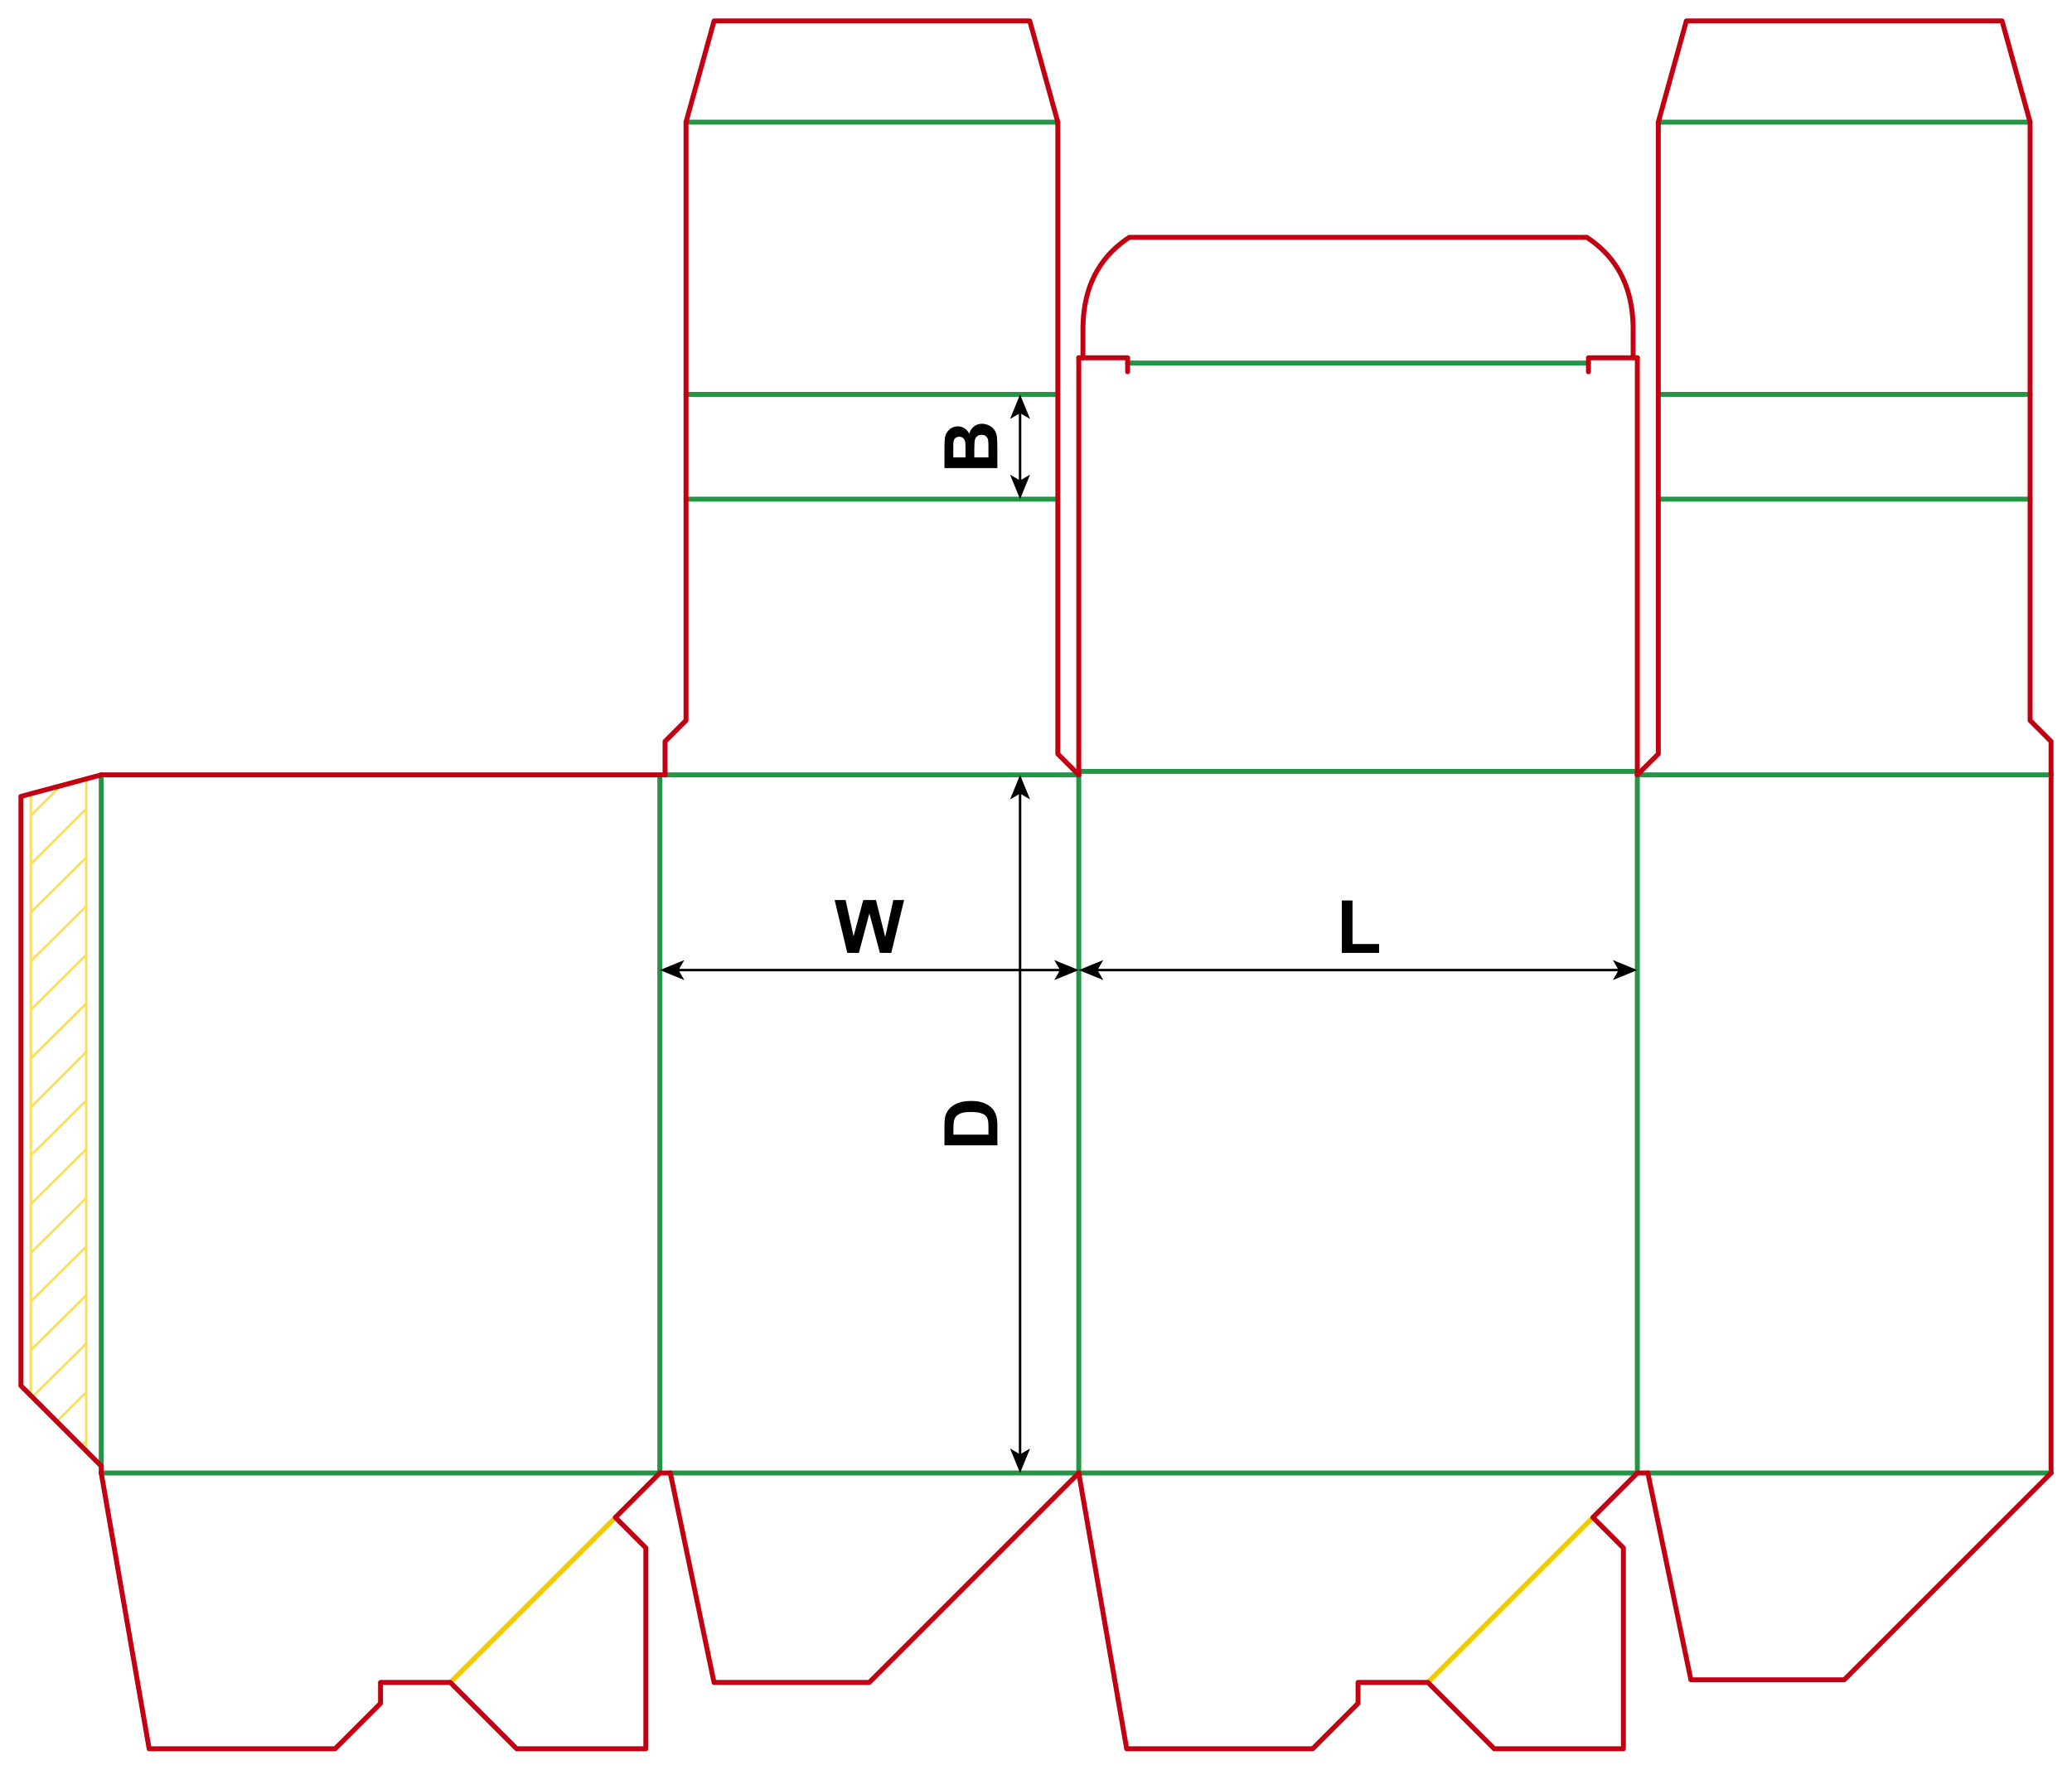 <?xml version="1.0" encoding="iso-8859-1"?> <!-- Generator: Adobe Illustrator 21.1.0, SVG Export Plug-In . SVG Version: 6.00 Build 0)  --> <svg version="1.1" id="Layer_1" xmlns="http://www.w3.org/2000/svg" xmlns:xlink="http://www.w3.org/1999/xlink" x="0px" y="0px" viewBox="0 0 841.18 718.58" style="enable-background:new 0 0 841.18 718.58;" xml:space="preserve"> <g>  <line style="fill:none;stroke:#F9DF5F;stroke-width:1;stroke-miterlimit:10;" x1="12.522" y1="566.692" x2="12.522" y2="322.965"/>  <line style="fill:none;stroke:#F9DF5F;stroke-width:1;stroke-miterlimit:10;" x1="35.014" y1="316.979" x2="35.014" y2="589.184"/>  <line style="fill:none;stroke:#F9DF5F;stroke-width:1;stroke-miterlimit:10;" x1="12.522" y1="449.58" x2="35.014" y2="427.086"/>  <line style="fill:none;stroke:#F9DF5F;stroke-width:1;stroke-miterlimit:10;" x1="12.522" y1="429.807" x2="35.014" y2="407.496"/>  <line style="fill:none;stroke:#F9DF5F;stroke-width:1;stroke-miterlimit:10;" x1="12.522" y1="410.035" x2="35.014" y2="387.724"/>  <line style="fill:none;stroke:#F9DF5F;stroke-width:1;stroke-miterlimit:10;" x1="12.522" y1="390.263" x2="35.014" y2="367.951"/>  <line style="fill:none;stroke:#F9DF5F;stroke-width:1;stroke-miterlimit:10;" x1="12.522" y1="370.491" x2="35.014" y2="348.179"/>  <line style="fill:none;stroke:#F9DF5F;stroke-width:1;stroke-miterlimit:10;" x1="12.522" y1="350.9" x2="35.014" y2="328.407"/>  <line style="fill:none;stroke:#F9DF5F;stroke-width:1;stroke-miterlimit:10;" x1="12.522" y1="331.128" x2="24.8" y2="318.948"/>  <line style="fill:none;stroke:#F9DF5F;stroke-width:1;stroke-miterlimit:10;" x1="12.522" y1="469.17" x2="35.014" y2="446.859"/>  <line style="fill:none;stroke:#F9DF5F;stroke-width:1;stroke-miterlimit:10;" x1="12.522" y1="488.943" x2="35.014" y2="466.631"/>  <line style="fill:none;stroke:#F9DF5F;stroke-width:1;stroke-miterlimit:10;" x1="12.522" y1="508.715" x2="35.014" y2="486.403"/>  <line style="fill:none;stroke:#F9DF5F;stroke-width:1;stroke-miterlimit:10;" x1="12.522" y1="528.487" x2="35.014" y2="506.175"/>  <line style="fill:none;stroke:#F9DF5F;stroke-width:1;stroke-miterlimit:10;" x1="12.522" y1="548.259" x2="35.014" y2="525.947"/>  <line style="fill:none;stroke:#F9DF5F;stroke-width:1;stroke-miterlimit:10;" x1="13.103" y1="567.273" x2="35.014" y2="545.538"/>  <line style="fill:none;stroke:#F9DF5F;stroke-width:1;stroke-miterlimit:10;" x1="23.029" y1="577.199" x2="35.014" y2="565.31"/>  <line style="fill:none;stroke:#F9DF5F;stroke-width:1;stroke-miterlimit:10;" x1="32.955" y1="587.125" x2="35.014" y2="585.082"/> </g> <line style="fill:none;stroke:#249446;stroke-width:2;stroke-linecap:round;stroke-linejoin:round;stroke-miterlimit:10;" x1="41.1" y1="314.64" x2="41.1" y2="595.27"/> <line style="fill:none;stroke:#249446;stroke-width:2;stroke-linecap:round;stroke-linejoin:round;stroke-miterlimit:10;" x1="267.87" y1="314.64" x2="267.87" y2="598.11"/> <line style="fill:none;stroke:#249446;stroke-width:2;stroke-linecap:round;stroke-linejoin:round;stroke-miterlimit:10;" x1="437.95" y1="314.64" x2="437.95" y2="598.11"/> <line style="fill:none;stroke:#249446;stroke-width:2;stroke-linecap:round;stroke-linejoin:round;stroke-miterlimit:10;" x1="664.72" y1="314.64" x2="664.72" y2="598.11"/> <line style="fill:none;stroke:#C20012;stroke-width:2;stroke-linecap:round;stroke-linejoin:round;stroke-miterlimit:10;" x1="832.68" y1="314.64" x2="832.68" y2="598.11"/> <line style="fill:none;stroke:#C20012;stroke-width:2;stroke-linecap:round;stroke-linejoin:round;stroke-miterlimit:10;" x1="41.1" y1="314.64" x2="270" y2="314.64"/> <line style="fill:none;stroke:#249446;stroke-width:2;stroke-linecap:round;stroke-linejoin:round;stroke-miterlimit:10;" x1="270" y1="314.64" x2="437.95" y2="314.64"/> <line style="fill:none;stroke:#249446;stroke-width:2;stroke-linecap:round;stroke-linejoin:round;stroke-miterlimit:10;" x1="437.95" y1="313.23" x2="664.72" y2="313.23"/> <line style="fill:none;stroke:#249446;stroke-width:2;stroke-linecap:round;stroke-linejoin:round;stroke-miterlimit:10;" x1="664.72" y1="314.64" x2="832.68" y2="314.64"/> <line style="fill:none;stroke:#249446;stroke-width:2;stroke-linecap:round;stroke-linejoin:round;stroke-miterlimit:10;" x1="41.1" y1="598.11" x2="267.87" y2="598.11"/> <line style="fill:none;stroke:#249446;stroke-width:2;stroke-linecap:round;stroke-linejoin:round;stroke-miterlimit:10;" x1="272.13" y1="598.11" x2="664.72" y2="598.11"/> <line style="fill:none;stroke:#249446;stroke-width:2;stroke-linecap:round;stroke-linejoin:round;stroke-miterlimit:10;" x1="668.98" y1="598.11" x2="832.68" y2="598.11"/> <line style="fill:none;stroke:#C20012;stroke-width:2;stroke-linecap:round;stroke-linejoin:round;stroke-miterlimit:10;" x1="267.87" y1="598.11" x2="272.13" y2="598.11"/> <line style="fill:none;stroke:#C20012;stroke-width:2;stroke-linecap:round;stroke-linejoin:round;stroke-miterlimit:10;" x1="664.72" y1="598.11" x2="668.98" y2="598.11"/> <polyline style="fill:none;stroke:#C20012;stroke-width:2;stroke-linecap:round;stroke-linejoin:round;stroke-miterlimit:10;" points=" 41.1,314.64 8.5,323.38 8.5,562.67 41.1,595.27 41.1,598.11 "/> <line style="fill:none;stroke:#249446;stroke-width:2;stroke-linecap:round;stroke-linejoin:round;stroke-miterlimit:10;" x1="673.23" y1="202.67" x2="824.17" y2="202.67"/> <line style="fill:none;stroke:#249446;stroke-width:2;stroke-linecap:round;stroke-linejoin:round;stroke-miterlimit:10;" x1="673.23" y1="160.15" x2="824.17" y2="160.15"/> <line style="fill:none;stroke:#249446;stroke-width:2;stroke-linecap:round;stroke-linejoin:round;stroke-miterlimit:10;" x1="673.23" y1="49.6" x2="824.17" y2="49.6"/> <polyline style="fill:none;stroke:#C20012;stroke-width:2;stroke-linecap:round;stroke-linejoin:round;stroke-miterlimit:10;" points=" 664.72,314.64 673.23,306.14 673.23,49.6 684.62,8.5 812.78,8.5 824.17,49.6 824.17,292.53 832.68,301.04 832.68,314.64 "/> <line style="fill:none;stroke:#249446;stroke-width:2;stroke-linecap:round;stroke-linejoin:round;stroke-miterlimit:10;" x1="429.446" y1="202.67" x2="278.506" y2="202.67"/> <line style="fill:none;stroke:#249446;stroke-width:2;stroke-linecap:round;stroke-linejoin:round;stroke-miterlimit:10;" x1="429.446" y1="160.15" x2="278.506" y2="160.15"/> <line style="fill:none;stroke:#249446;stroke-width:2;stroke-linecap:round;stroke-linejoin:round;stroke-miterlimit:10;" x1="429.446" y1="49.6" x2="278.506" y2="49.6"/> <polyline style="fill:none;stroke:#C20012;stroke-width:2;stroke-linecap:round;stroke-linejoin:round;stroke-miterlimit:10;" points=" 437.956,314.64 429.446,306.14 429.446,49.6 418.056,8.5 289.896,8.5 278.506,49.6 278.506,292.53 269.996,301.04 269.996,314.64 "/> <line style="fill:none;stroke:#C20012;stroke-width:2;stroke-linecap:round;stroke-linejoin:round;stroke-miterlimit:10;" x1="437.95" y1="314.64" x2="437.95" y2="145.27"/> <line style="fill:none;stroke:#C20012;stroke-width:2;stroke-linecap:round;stroke-linejoin:round;stroke-miterlimit:10;" x1="664.72" y1="314.64" x2="664.72" y2="145.27"/> <line style="fill:none;stroke:#249446;stroke-width:2;stroke-linecap:round;stroke-linejoin:round;stroke-miterlimit:10;" x1="457.8" y1="147.4" x2="644.88" y2="147.4"/> <polyline style="fill:none;stroke:#C20012;stroke-width:2;stroke-linecap:round;stroke-linejoin:round;stroke-miterlimit:10;" points=" 437.95,145.27 457.8,145.27 457.8,150.94 "/> <polyline style="fill:none;stroke:#C20012;stroke-width:2;stroke-linecap:round;stroke-linejoin:round;stroke-miterlimit:10;" points=" 664.72,145.27 644.88,145.27 644.88,150.94 "/> <path style="fill:none;stroke:#C20012;stroke-width:2;stroke-linecap:round;stroke-linejoin:round;stroke-miterlimit:10;" d=" M439.65,145.27v-11.34c0-20.74,9.39-31.29,18.78-37.55h185.81c9.39,6.26,18.78,16.81,18.78,37.55v11.34"/> <line style="fill:none;stroke:#F1CA00;stroke-width:2;stroke-linecap:round;stroke-linejoin:round;stroke-miterlimit:10;" x1="182.83" y1="683.15" x2="249.83" y2="616.15"/> <polyline style="fill:none;stroke:#C20012;stroke-width:2;stroke-linecap:round;stroke-linejoin:round;stroke-miterlimit:10;" points=" 41.1,598.11 60.55,710.08 136.06,710.08 154.49,691.65 154.49,683.15 182.83,683.15 209.76,710.08 262.2,710.08 262.2,628.52 249.83,616.15 267.87,598.11 "/> <polyline style="fill:none;stroke:#C20012;stroke-width:2;stroke-linecap:round;stroke-linejoin:round;stroke-miterlimit:10;" points=" 272.13,598.11 289.88,683.15 352.91,683.15 437.95,598.11 "/> <line style="fill:none;stroke:#F1CA00;stroke-width:2;stroke-linecap:round;stroke-linejoin:round;stroke-miterlimit:10;" x1="579.69" y1="683.15" x2="646.68" y2="616.15"/> <polyline style="fill:none;stroke:#C20012;stroke-width:2;stroke-linecap:round;stroke-linejoin:round;stroke-miterlimit:10;" points=" 437.95,598.11 457.4,710.08 532.91,710.08 551.34,691.65 551.34,683.15 579.69,683.15 606.61,710.08 659.06,710.08 659.06,628.52 646.68,616.15 664.72,598.11 "/> <polyline style="fill:none;stroke:#C20012;stroke-width:2;stroke-linecap:round;stroke-linejoin:round;stroke-miterlimit:10;" points=" 668.98,598.11 686.46,682.08 748.7,682.08 832.68,598.11 "/> <g> <g> <line style="fill:none;stroke:#000000;stroke-miterlimit:10;" x1="445.017" y1="393.893" x2="657.665" y2="393.893"/> <g> <polygon points="437.956,393.893 447.905,397.958 445.544,393.893 447.905,389.829 			"/> </g> <g> <polygon points="664.726,393.893 654.777,397.958 657.138,393.893 654.777,389.829 			"/> </g> </g> </g> <g> <g> <line style="fill:none;stroke:#000000;stroke-miterlimit:10;" x1="274.931" y1="393.893" x2="430.889" y2="393.893"/> <g> <polygon points="267.87,393.893 277.819,397.958 275.458,393.893 277.819,389.829 			"/> </g> <g> <polygon points="437.95,393.893 428.001,397.958 430.362,393.893 428.001,389.829 			"/> </g> </g> </g> <g> <g> <line style="fill:none;stroke:#000000;stroke-miterlimit:10;" x1="414.124" y1="321.711" x2="414.124" y2="591.049"/> <g> <polygon points="414.124,314.65 410.058,324.599 414.124,322.238 418.188,324.599 			"/> </g> <g> <polygon points="414.124,598.11 410.058,588.161 414.124,590.522 418.188,588.161 			"/> </g> </g> </g> <g> <path d="M544.749,386.93v-21.299h4.336v17.681h10.781v3.618H544.749z"/> </g> <g> <path d="M343.981,386.93l-5.127-21.475h4.438l3.237,14.751l3.926-14.751h5.156l3.765,15l3.296-15h4.365l-5.215,21.475h-4.6 l-4.277-16.055l-4.263,16.055H343.981z"/> </g> <g> <path d="M383.431,465.045v-7.925c0-1.787,0.137-3.149,0.41-4.087c0.371-1.26,1.03-2.339,1.978-3.237s2.107-1.582,3.479-2.051 s3.064-0.703,5.076-0.703c1.768,0,3.291,0.22,4.57,0.659c1.563,0.537,2.827,1.304,3.794,2.3c0.732,0.752,1.304,1.768,1.714,3.047 c0.303,0.957,0.454,2.236,0.454,3.838v8.159H383.431z M387.063,460.709h14.224v-3.237c0-1.211-0.068-2.085-0.205-2.622 c-0.176-0.703-0.474-1.286-0.894-1.75s-1.111-0.843-2.073-1.136s-2.273-0.439-3.933-0.439s-2.935,0.146-3.823,0.439 s-1.582,0.703-2.08,1.23s-0.835,1.196-1.011,2.007c-0.137,0.605-0.205,1.792-0.205,3.56V460.709z"/> </g> <g> <g> <line style="fill:none;stroke:#000000;stroke-miterlimit:10;" x1="414.124" y1="167.221" x2="414.124" y2="195.619"/> <g> <polygon points="414.124,160.16 410.058,170.109 414.124,167.748 418.188,170.109 			"/> </g> <g> <polygon points="414.124,202.68 410.058,192.731 414.124,195.092 418.188,192.731 			"/> </g> </g> </g> <g> <path d="M383.431,190.056v-8.584c0-1.699,0.071-2.967,0.212-3.801c0.142-0.836,0.437-1.582,0.886-2.242 c0.449-0.658,1.047-1.208,1.794-1.647s1.584-0.659,2.512-0.659c1.006,0,1.929,0.271,2.769,0.813c0.84,0.543,1.47,1.277,1.89,2.205 c0.381-1.309,1.03-2.314,1.948-3.018s1.997-1.055,3.237-1.055c0.977,0,1.926,0.227,2.849,0.682c0.923,0.453,1.66,1.074,2.212,1.859 c0.552,0.787,0.891,1.756,1.018,2.908c0.078,0.723,0.127,2.466,0.146,5.229v7.31H383.431z M387.005,185.72h4.966v-2.842 c0-1.689-0.024-2.739-0.073-3.149c-0.088-0.742-0.344-1.325-0.769-1.751c-0.425-0.424-0.984-0.637-1.677-0.637 c-0.664,0-1.204,0.184-1.619,0.549c-0.415,0.367-0.667,0.911-0.754,1.634c-0.049,0.43-0.073,1.665-0.073,3.706V185.72z M395.545,185.72h5.742v-4.014c0-1.563-0.044-2.554-0.132-2.974c-0.117-0.645-0.403-1.169-0.857-1.575 c-0.454-0.404-1.062-0.607-1.824-0.607c-0.645,0-1.191,0.156-1.641,0.469s-0.776,0.765-0.981,1.355s-0.308,1.872-0.308,3.845 V185.72z"/> </g> </svg> 